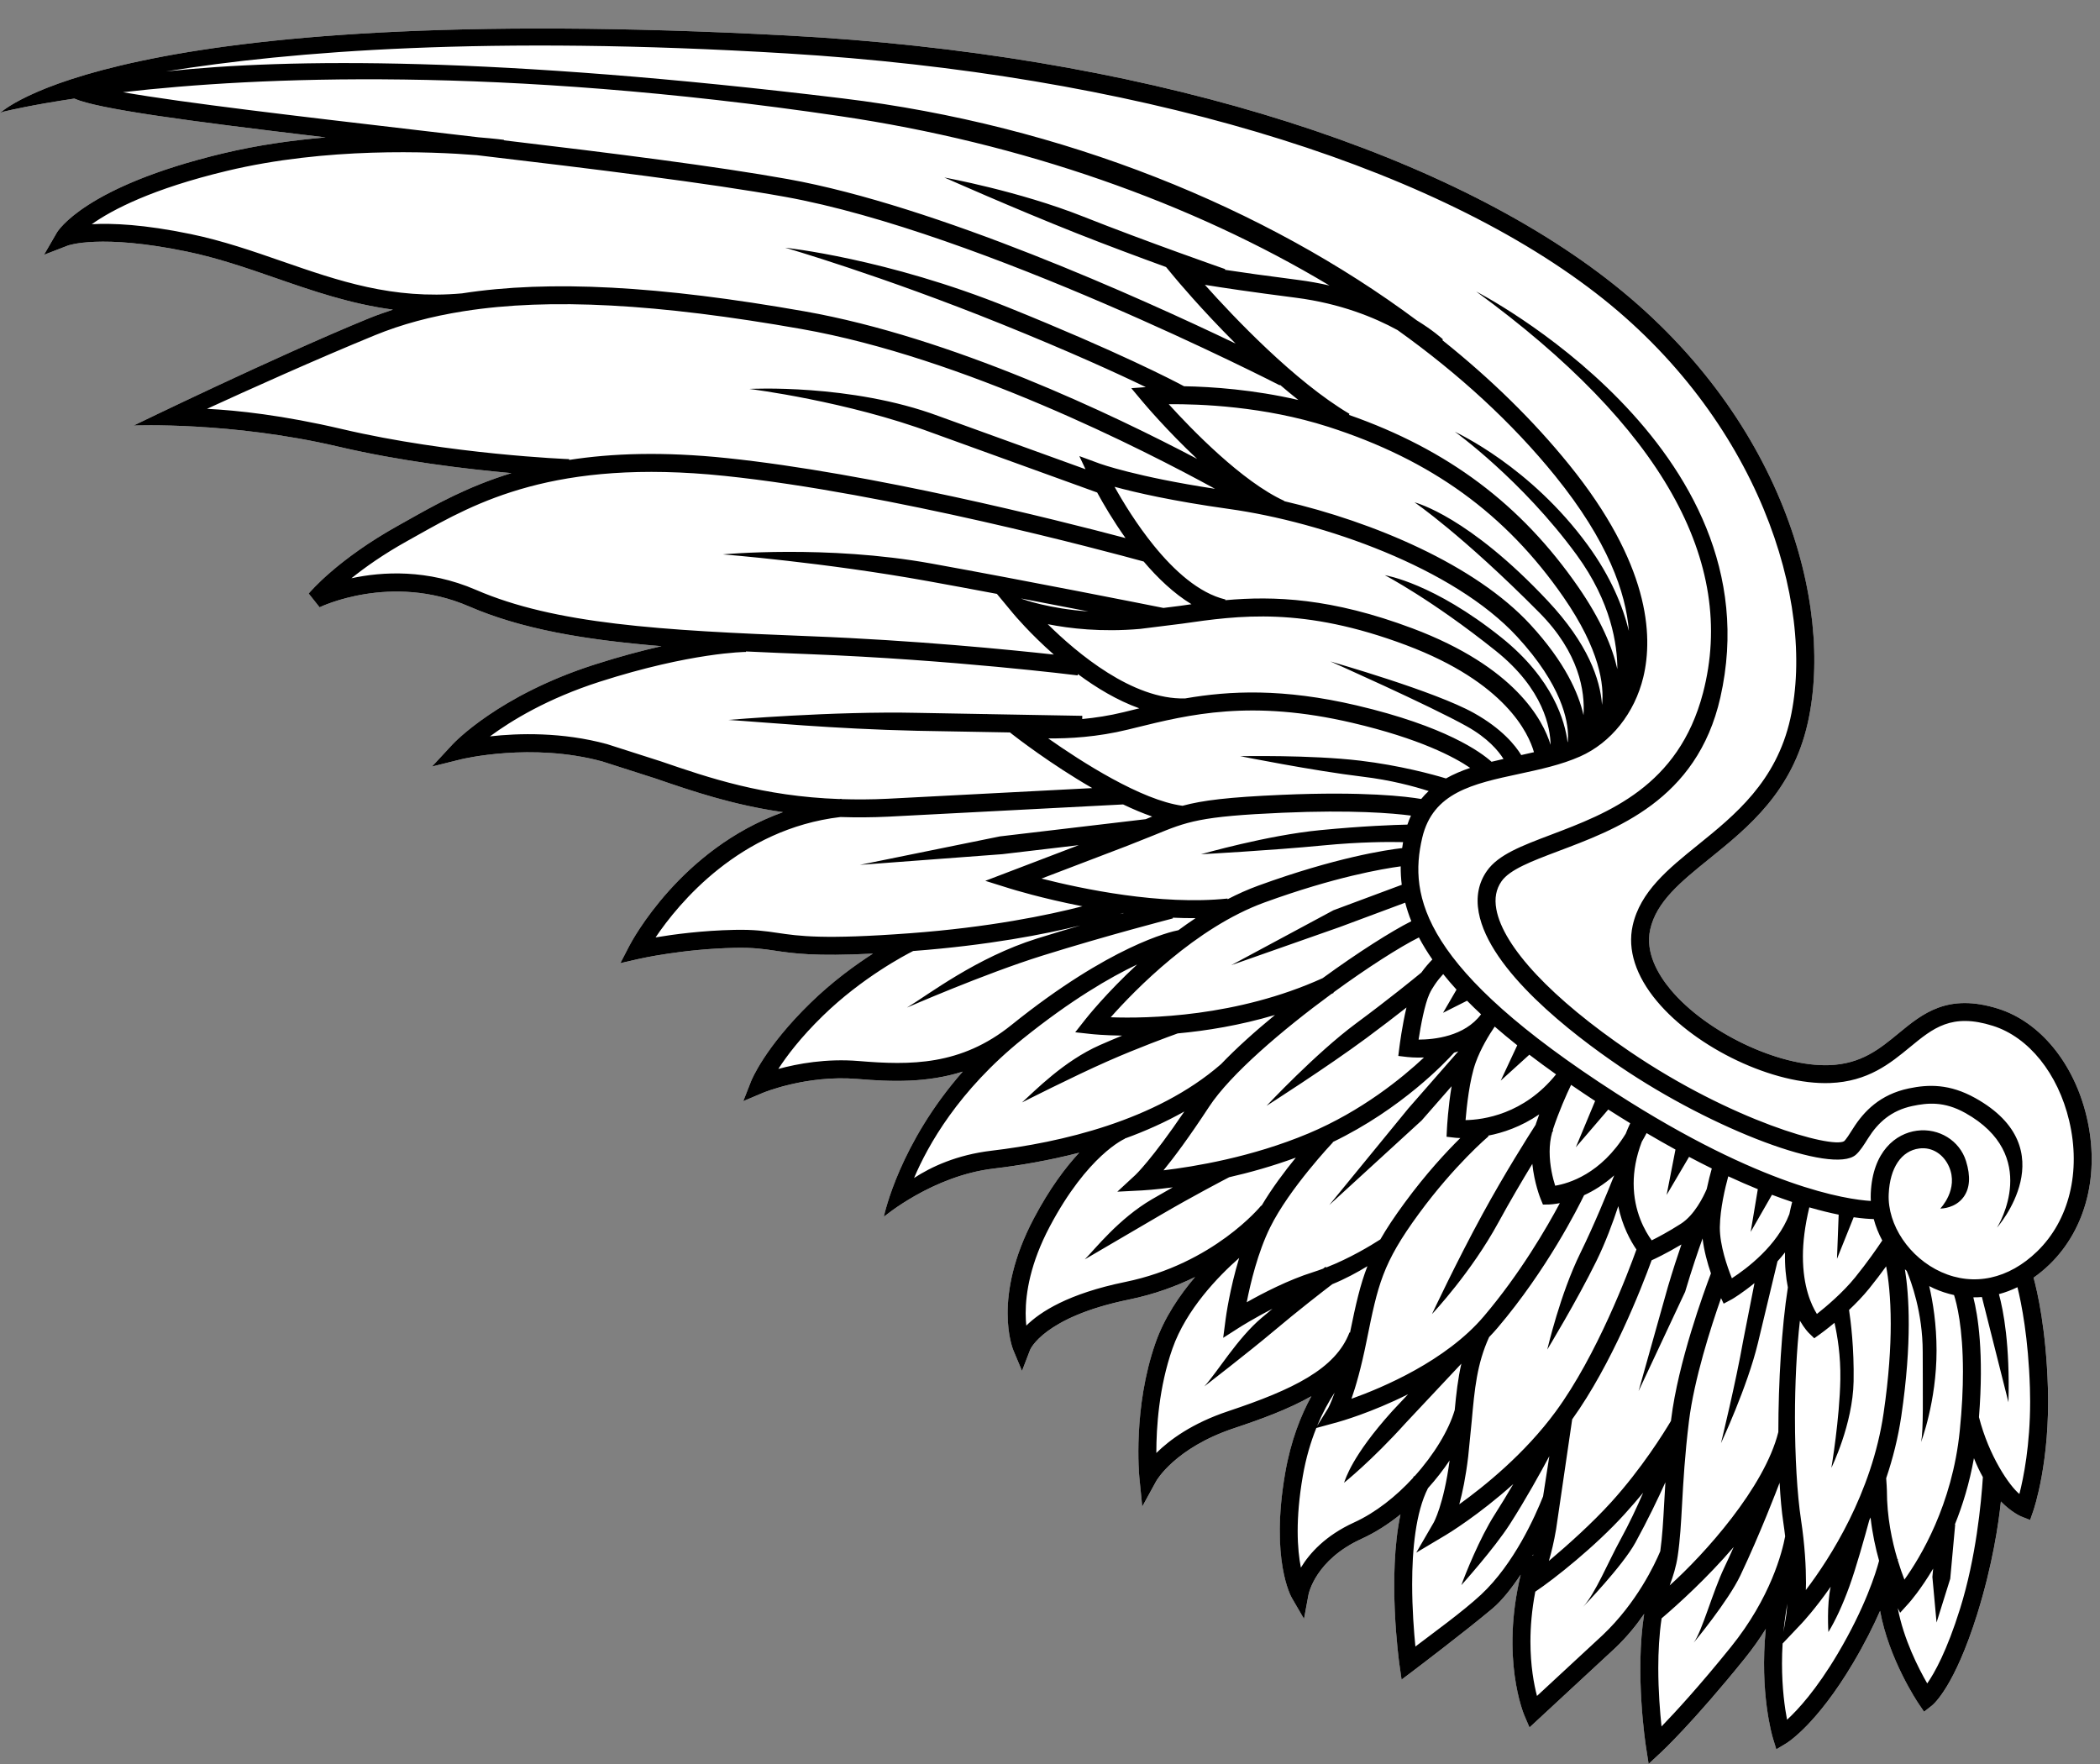<?xml version="1.0" encoding="UTF-8"?><svg xmlns="http://www.w3.org/2000/svg" xmlns:xlink="http://www.w3.org/1999/xlink" height="142.3" preserveAspectRatio="xMidYMid meet" version="1.0" viewBox="0.0 -2.3 169.4 142.3" width="169.4" zoomAndPan="magnify"><rect x="0.0" y="-2.3" width="169.4" height="142.3" fill="#808080" stroke="none"/><g><g><g id="change1_1"><path d="M168.323,87.782c-1.019-4.308-3.751-7.645-7.131-8.71c-4.074-1.285-6.095,0.379-8.052,1.989 c-1.536,1.265-2.989,2.46-5.573,2.56c-4.056,0.154-9.919-2.633-12.802-6.088 c-0.983-1.176-2.066-2.972-1.653-4.847c0.5-2.259,2.478-3.856,4.769-5.708c3.144-2.54,6.707-5.418,7.948-10.984 c2.133-9.574-2.037-24.862-16.237-35.809C115.633,9.419,91.577,2.057,63.561,0.566C9.182-2.329,0,6.823,0,6.823 c0.011-0.005,0.093-0.043,0.248-0.107c0.439-0.107,2.372-0.561,5.745-1.063c1.89,0.834,9.014,1.792,20.277,3.131 c-2.679,0.225-5.515,0.624-8.307,1.294C6.851,12.741,4.665,16.325,4.579,16.476L3.55,18.253l1.924-0.744 c0.024-0.009,2.616-0.963,9.619,0.488c2.484,0.515,4.863,1.341,7.165,2.139c2.98,1.035,6.029,2.087,9.44,2.541 c-0.682,0.224-1.351,0.46-1.995,0.724c-7.435,3.046-18.923,8.626-18.923,8.626 c0.051-0.004,7.88-0.324,16.5,1.699c5.03,1.18,10.327,1.812,13.973,2.139 c-3.504,1.072-6.092,2.523-8.305,3.767l-0.791,0.443c-4.944,2.747-7.167,5.394-7.257,5.504l0.88,1.109 c0.056-0.028,5.764-2.792,12.046-0.074c4.217,1.824,9.244,2.694,15.533,3.212 c-1.568,0.355-3.38,0.834-5.431,1.493c-7.686,2.471-11.28,6.274-11.43,6.435l-1.652,1.781l2.358-0.586 c0.056-0.014,5.684-1.379,11.388,0.177l4.248,1.36c2.987,1.026,6.224,2.138,10.323,2.729 c-8.248,2.954-12.209,10.423-12.4,10.793l-0.718,1.388l1.523-0.35c0.035-0.009,3.511-0.798,7.719-0.886 c1.477-0.031,2.287,0.089,3.224,0.228c1.517,0.225,3.214,0.473,7.909,0.237 c-1.447,0.93-3.283,2.264-5.053,3.99c-3.686,3.594-4.736,6.202-4.779,6.311l-0.628,1.6l1.583-0.669 c0.035-0.014,3.517-1.462,7.614-1.121c2.753,0.23,5.62,0.325,8.508-0.592 c-5.081,5.773-6.315,11.461-6.369,11.715c0,0,3.903-3.306,8.854-3.893c2.081-0.247,4.459-0.646,6.909-1.28 c-1.095,1.173-2.372,2.864-3.654,5.287c-3.376,6.377-1.728,10.482-1.656,10.653l0.695,1.662l0.653-1.697 c0.01-0.026,1.092-2.648,7.963-4.056c2.05-0.42,3.827-1.079,5.347-1.822 c-1.256,1.473-2.481,3.279-3.191,5.304c-1.84,5.245-1.325,10.661-1.303,10.89l0.232,2.324l1.125-2.053 c0.014-0.026,1.51-2.677,6.281-4.268c2.193-0.731,4.383-1.53,6.238-2.582 c-0.849,1.544-1.663,3.588-2.116,6.201c-1.206,6.959,0.467,9.946,0.539,10.07l0.981,1.688l0.357-1.924 c0.021-0.115,0.565-2.832,4.289-4.532c1.103-0.503,2.157-1.182,3.134-1.968 c-1.055,4.992-0.131,11.759-0.082,12.108l0.172,1.219l0.981-0.741c0.04-0.032,4.108-3.108,6.357-4.997 c0.769-0.646,1.555-1.656,2.271-2.728c-1.62,6.731,0.221,11.179,0.307,11.379l0.403,0.944l6.906-6.399 c0.934-0.887,1.707-1.837,2.344-2.761c-0.758,4.777,0.107,10.471,0.15,10.755l0.209,1.346l0.998-0.927 c0.105-0.097,2.617-2.445,6.761-7.58c0.664-0.822,1.216-1.617,1.693-2.381c-0.509,5.148,0.522,8.644,0.579,8.829 l0.27,0.883l0.794-0.475c0.098-0.059,2.451-1.508,5.402-6.49c0.942-1.59,1.647-3.006,2.175-4.205 c0.709,3.897,2.992,7.317,3.113,7.497l0.433,0.64l0.61-0.474c0.185-0.144,1.859-1.574,3.682-7.407 c1.233-3.947,1.719-7.281,1.907-9.077c0.875,0.888,1.594,1.191,1.657,1.216l0.701,0.275l0.247-0.71 c0.057-0.161,1.369-3.993,1.185-9.963c-0.143-4.71-0.846-7.744-1.156-8.872 c0.445-0.314,0.88-0.669,1.298-1.074C168.292,96.822,169.408,92.372,168.323,87.782z" fill="#FFF"/></g><g id="change2_1"><path d="M168.323,87.782c-1.019-4.308-3.751-7.645-7.129-8.71c-4.076-1.285-6.096,0.379-8.052,1.989 c-1.537,1.265-2.99,2.46-5.574,2.56c-4.056,0.154-9.919-2.633-12.802-6.088 c-0.983-1.176-2.066-2.972-1.652-4.847c0.5-2.259,2.478-3.856,4.769-5.708c3.144-2.54,6.707-5.418,7.948-10.984 c2.134-9.574-2.037-24.862-16.237-35.809C115.633,9.419,91.577,2.057,63.561,0.566C9.182-2.329,0,6.823,0,6.823 c0.01-0.005,0.094-0.043,0.248-0.107c0.439-0.107,2.373-0.561,5.745-1.063c1.89,0.834,9.014,1.792,20.277,3.131 c-2.679,0.225-5.514,0.624-8.307,1.294C6.851,12.741,4.665,16.325,4.579,16.476L3.55,18.253l1.924-0.744 c0.025-0.009,2.616-0.963,9.619,0.488c2.484,0.515,4.863,1.341,7.165,2.139c2.98,1.035,6.029,2.087,9.44,2.541 c-0.682,0.224-1.352,0.46-1.996,0.724c-7.435,3.046-18.922,8.626-18.922,8.626 c0.05-0.004,7.879-0.324,16.5,1.699c5.029,1.18,10.326,1.812,13.973,2.139 c-3.504,1.072-6.093,2.523-8.305,3.767l-0.791,0.443c-4.944,2.747-7.166,5.394-7.257,5.504l0.88,1.109 c0.057-0.028,5.764-2.792,12.046-0.074c4.217,1.824,9.244,2.694,15.533,3.212 c-1.569,0.355-3.381,0.834-5.431,1.493c-7.686,2.471-11.28,6.274-11.43,6.435l-1.652,1.781l2.357-0.586 c0.056-0.014,5.684-1.379,11.388,0.177l4.247,1.36c2.987,1.026,6.224,2.138,10.324,2.729 c-8.248,2.954-12.21,10.423-12.401,10.793l-0.719,1.388l1.523-0.35c0.035-0.009,3.511-0.798,7.719-0.886 c1.477-0.031,2.287,0.089,3.224,0.228c1.516,0.225,3.214,0.473,7.909,0.237 c-1.447,0.93-3.283,2.264-5.053,3.99c-3.686,3.594-4.736,6.202-4.779,6.311l-0.628,1.6l1.583-0.669 c0.035-0.014,3.517-1.462,7.614-1.121c2.753,0.23,5.62,0.325,8.508-0.592 c-5.081,5.773-6.315,11.461-6.368,11.715c0,0,3.903-3.306,8.854-3.893c2.08-0.247,4.458-0.646,6.909-1.28 c-1.096,1.173-2.373,2.864-3.655,5.287c-3.375,6.377-1.728,10.482-1.655,10.653l0.695,1.662l0.652-1.697 c0.01-0.026,1.092-2.648,7.963-4.056c2.05-0.42,3.827-1.079,5.347-1.822 c-1.256,1.473-2.481,3.279-3.19,5.304c-1.841,5.245-1.326,10.661-1.304,10.89l0.232,2.324l1.125-2.053 c0.014-0.026,1.51-2.677,6.281-4.268c2.193-0.731,4.383-1.53,6.238-2.582 c-0.849,1.544-1.663,3.588-2.116,6.201c-1.206,6.959,0.467,9.946,0.539,10.07l0.981,1.688l0.357-1.924 c0.021-0.115,0.565-2.832,4.289-4.532c1.103-0.503,2.158-1.182,3.135-1.968 c-1.056,4.992-0.132,11.759-0.083,12.108l0.172,1.219l0.981-0.741c0.041-0.032,4.108-3.108,6.357-4.997 c0.769-0.646,1.556-1.656,2.271-2.728c-1.62,6.731,0.221,11.179,0.307,11.379l0.404,0.944l6.906-6.399 c0.935-0.887,1.708-1.837,2.344-2.761c-0.758,4.777,0.106,10.471,0.15,10.755l0.209,1.346l0.998-0.927 c0.105-0.097,2.617-2.445,6.76-7.58c0.664-0.822,1.216-1.617,1.693-2.381c-0.509,5.148,0.522,8.644,0.579,8.829 l0.271,0.883l0.793-0.475c0.098-0.059,2.451-1.508,5.403-6.49c0.942-1.59,1.647-3.006,2.174-4.205 c0.709,3.897,2.992,7.317,3.114,7.497l0.433,0.64l0.609-0.474c0.185-0.144,1.859-1.574,3.683-7.407 c1.232-3.947,1.719-7.281,1.907-9.077c0.875,0.888,1.595,1.191,1.657,1.216l0.701,0.275l0.247-0.71 c0.057-0.161,1.369-3.993,1.186-9.963c-0.144-4.71-0.846-7.744-1.156-8.872 c0.446-0.314,0.88-0.669,1.298-1.074C168.292,96.822,169.408,92.372,168.323,87.782z M9.92,5.138 c10.791-1.238,30.347-2.131,57.831,1.928c14.687,2.168,28.363,6.985,39.496,13.666 c-0.8-0.182-1.647-0.338-2.549-0.454c-2.587-0.331-4.493-0.601-5.887-0.813l0.02-0.057 c-0.062-0.021-6.283-2.188-11.452-4.238c-5.214-2.068-11.16-3.141-11.207-3.155c0,0,5.523,2.458,10.672,4.5 c2.422,0.96,5.07,1.945,7.217,2.726l0.675,0.815c0.153,0.185,2.159,2.592,4.938,5.36 C92.019,21.746,75.53,14.301,63.555,12.148c-5.728-1.03-14.121-2.088-22.91-3.13l0.005-0.039 c-0.029-0.003-0.773-0.1-2.042-0.203c-1.78-0.209-3.568-0.418-5.348-0.626 C24.163,7.087,14.845,6,9.92,5.138z M127.182,42.458c2.8,3.832,3.286,7.265,3.283,9.218 c-0.396-1.759-1.31-3.963-3.159-6.635c-4.6-6.645-10.502-11.074-18.491-13.873l0.047-0.081 c-4.432-2.62-9.354-7.821-11.668-10.411c1.425,0.233,3.715,0.576,7.32,1.038 c3.623,0.464,6.38,1.605,8.219,2.612c4.961,3.544,9.265,7.496,12.723,11.771 c4.246,5.25,5.703,9.407,5.941,12.499c-0.485-1.973-1.448-4.366-3.33-6.941 c-4.621-6.323-10.494-9.008-10.713-9.131C117.355,32.523,122.757,36.403,127.182,42.458z M124.18,47.124 c3.217,3.246,3.683,6.352,3.557,8.265c-0.397-1.766-1.494-4.275-4.29-7.309 c-4.455-4.833-12.7-8.288-19.86-9.954l0.01-0.022c-3.403-1.556-7.47-5.759-9.318-7.798 c2.481-0.024,7.691,0.161,12.865,1.821c8.301,2.664,14.331,7.029,18.974,13.736 c2.936,4.242,3.295,7.095,3.113,8.698c-0.148-2.06-1.135-4.93-4.372-8.384 c-6.384-6.81-10.597-7.907-10.758-7.958C114.1,38.219,117.925,40.815,124.18,47.124z M120.654,50.198 c3.904,3.123,4.402,6.256,4.427,7.583c-0.612-1.997-2.863-6.28-11.134-9.39 c-6.531-2.456-11.186-2.63-15.108-2.275l0.014-0.057c-2.144-0.511-4.139-2.335-5.759-4.327l0.001-0.005 c0,0-0.007-0.003-0.008-0.003c-1.38-1.699-2.489-3.518-3.178-4.755c1.688,0.459,4.677,1.151,9.219,1.785 c7.602,1.06,18.121,4.737,23.255,10.307c3.622,3.928,4.107,6.795,4.107,8.049c0,0.19-0.011,0.334-0.024,0.448 c-0.005,0.002-0.01,0.004-0.016,0.006c-0.202-1.636-1.144-5.083-5.343-8.443 c-5.487-4.389-9.285-4.997-9.402-5.025C111.704,44.096,115.473,46.054,120.654,50.198z M118.312,56.285 c1.691,0.943,2.553,1.971,2.971,2.638c-0.323,0.072-0.646,0.147-0.966,0.226 c-0.861-0.777-3.711-2.864-10.889-4.547c-5.925-1.389-10.229-1.188-13.836-0.56v-0.001 c-4.228,0.117-8.711-3.654-11.074-5.99c1.757,0.349,4.331,0.653,7.45,0.381l3.388-0.423 c4.565-0.657,9.74-1.402,18.082,1.736c8.001,3.009,9.874,7.121,10.302,8.632 c-0.343,0.08-0.684,0.158-1.027,0.232c-0.475-0.779-1.558-2.131-3.822-3.394 c-3.153-1.759-11.343-4.08-11.572-4.159C107.319,51.057,115.271,54.587,118.312,56.285z M109.9,60.35 c2.276,0.271,4.165,0.782,5.346,1.161c-0.212,0.199-0.415,0.408-0.602,0.64 c-1.175-0.2-4.592-0.624-11.244-0.334c-4.317,0.188-6.39,0.442-8.01,0.883 c-3.316-0.441-8.155-3.551-10.835-5.436c1.655,0.019,3.949-0.102,6.437-0.712l0.561-0.138 c4.398-1.085,9.384-2.315,17.544-0.403c5.431,1.273,8.221,2.761,9.497,3.632 c-0.688,0.233-1.344,0.508-1.951,0.851c-1.062-0.323-3.72-1.051-6.928-1.435 c-4.011-0.478-9.63-0.358-9.674-0.361C100.041,58.697,105.927,59.875,109.9,60.35z M115.748,77.114 c0.22-0.322,0.457-0.606,0.67-0.838c0.333,0.416,0.69,0.834,1.074,1.255l-1.087,1.869l1.938-0.975 c0.358,0.363,0.733,0.728,1.129,1.096c-1.326,1.792-3.802,2.039-5.04,2.041c0.173-1.127,0.489-2.833,0.869-3.672 c0.119-0.263,0.269-0.513,0.429-0.747c0.013-0.011,0.024-0.019,0.025-0.021L115.748,77.114z M123.366,82.779 c0.682,0.521,1.401,1.05,2.156,1.586c-2.604,3.235-5.894,3.667-7.301,3.691c0.092-1.113,0.321-3.244,0.808-4.617 c0.412-1.156,1.082-2.248,1.544-2.928c0.571,0.497,1.178,1,1.818,1.509l-1.331,2.85L123.366,82.779z M129.732,87.201c0.605,0.387,1.192,0.753,1.772,1.108c-0.135,0.285-0.254,0.565-0.362,0.842 c-2.003,3.259-4.617,4.019-5.692,4.196c-0.183-0.584-0.446-1.597-0.446-2.741c0-0.519,0.061-1.054,0.206-1.573 c0.052-0.081,0.085-0.132,0.087-0.136l-0.042-0.027c0.007-0.021,0.011-0.043,0.018-0.065 c0.498-1.493,1.077-2.79,1.462-3.593c0.623,0.428,1.269,0.862,1.938,1.301l-1.556,3.735L129.732,87.201z M136.251,91.02c0.63,0.333,1.245,0.648,1.835,0.938c-0.117,0.411-0.27,0.992-0.412,1.661 c-0.26,0.608-0.984,2.097-2.087,2.8c-1,0.64-1.842,1.083-2.35,1.336 c-0.515-0.707-1.455-2.307-1.455-4.587c0-0.998,0.183-2.127,0.657-3.369c0.133-0.219,0.259-0.457,0.385-0.696 c0.803,0.474,1.58,0.915,2.33,1.328l-0.713,3.661L136.251,91.02z M142.939,94.079 c0.572,0.216,1.114,0.409,1.628,0.581c-0.082,0.332-0.164,0.664-0.226,0.978c-0.967,2.546-3.436,4.397-4.636,5.176 c-0.38-0.95-0.972-2.648-0.972-4.08c0-0.032,0.001-0.065,0.002-0.097c0.027-1.438,0.417-3.09,0.678-4.048 c0.838,0.388,1.634,0.733,2.384,1.039l-0.576,3.447L142.939,94.079z M138.831,102.417l0.211,0.444l0.667-0.356 c0.079-0.043,0.844-0.504,1.819-1.3l-0.913,4.649c-0.587,3.347-1.779,8.228-1.789,8.262 c0,0,2.124-4.52,2.983-8.091l1.576-6.576c0.207-0.229,0.409-0.472,0.607-0.723 c-0.024,1.089,0.069,2.029,0.23,2.827c-0.502,3.191-0.766,7.643-0.769,11.662 c-1.109,4.476-5.986,9.884-8.764,12.375c0.28-0.737,0.524-1.54,0.647-2.374c0.193-1.303,0.267-2.642,0.352-4.192 c0.102-1.837,0.217-3.919,0.554-6.674C136.662,108.948,138.006,104.766,138.831,102.417z M143.551,117.255 l-0.015-0.006c0.004-0.009,0.009-0.018,0.014-0.027C143.55,117.233,143.55,117.245,143.551,117.255z M135.934,101.905c0.537-1.81,1.057-3.327,1.408-4.303c0.114,0.995,0.395,2.001,0.674,2.818 c-0.561,1.48-2.646,7.183-3.207,11.754c-0.007,0.051-0.011,0.097-0.018,0.146 c-0.566,0.953-2.359,3.841-4.818,6.553c-1.55,1.71-3.498,3.45-5.029,4.743 c0.205-0.7,0.405-1.525,0.581-2.552l1.298-8.87c3.198-4.457,5.583-10.566,6.409-12.832l0.103-0.046 c0.048-0.022,1.005-0.456,2.301-1.228c-0.315,0.918-0.696,2.079-1.089,3.407l-2.366,8.417L135.934,101.905z M132.006,98.496c-0.656,1.827-3.183,8.53-6.511,13.068c-2.505,3.415-5.774,6.043-7.779,7.483 c0.257-0.938,0.522-2.2,0.718-3.852l0.284-2.856c0.231-2.574,0.418-4.619,1.403-6.778 c0.233-0.241,0.46-0.486,0.676-0.741c4-4.708,6.518-9.74,6.985-10.706c0.757-0.345,1.594-0.855,2.429-1.598 c-0.544,1.374-1.615,3.994-2.734,6.273c-1.634,3.329-2.618,7.622-2.666,7.777c0,0,2.383-3.917,3.964-7.14 c0.735-1.495,1.33-3.107,1.765-4.43C130.864,96.605,131.535,97.809,132.006,98.496z M107.51,89.827 c5.559-2.681,9.13-6.48,9.786-7.21c0.113-0.033,0.227-0.069,0.341-0.109l-4.031,4.606l-6.377,7.791l7.455-6.826 l2.413-2.758c-0.283,1.687-0.369,3.299-0.374,3.398l-0.035,0.678l0.674,0.078 c0.035,0.004,0.189,0.02,0.436,0.028c-1.105,1.09-2.761,2.863-4.507,5.246 c-0.816,1.112-1.44,2.05-1.941,2.929c-0.767,0.494-2.461,1.522-4.374,2.268l-0.044-0.06 c-0.004,0.003-0.078,0.059-0.2,0.152c-0.265,0.099-0.533,0.194-0.804,0.28 c-2,0.628-4.055,1.693-5.359,2.431c0.305-1.559,0.9-4.035,1.885-6.032 c1.558-3.16,5.038-6.835,5.074-6.873L107.51,89.827z M114.457,95.603c2.89-3.941,5.595-6.224,5.621-6.246 l-0.039-0.047c1.198-0.231,2.666-0.718,4.125-1.718c-0.089,0.246-0.178,0.496-0.265,0.755 c-0.009,0.028-0.015,0.055-0.023,0.083c-0.615,0.957-2.497,3.929-4.28,7.199 c-2.098,3.843-4.083,8.075-4.083,8.075c0.127-0.136,3.163-3.369,5.353-7.383c0.958-1.756,1.944-3.424,2.742-4.734 c0.16,1.551,0.637,2.744,0.669,2.824l0.188,0.459l0.496-0.008c0.05-0.002,0.373-0.014,0.867-0.109 c-1.052,1.97-3.203,5.683-6.133,9.132c-3.054,3.595-8.166,5.754-10.677,6.65 c0.341-0.966,0.772-2.444,1.224-4.683C111.156,101.331,111.498,99.638,114.457,95.603z M114.655,76.154 c-0.573,0.473-2.578,2.11-5.28,4.111c-3.236,2.398-7.173,6.608-7.208,6.639c0,0,4.872-3.108,8.07-5.477 c1.241-0.919,2.335-1.762,3.218-2.455c-0.352,1.472-0.557,3.09-0.569,3.186l-0.09,0.721l0.722,0.086 c0.067,0.009,0.594,0.066,1.351,0.039c-1.756,1.643-5.026,4.323-9.319,6.126 c-4.573,1.92-9.226,2.681-11.694,2.976c0.823-1.008,2.042-2.63,3.674-5.123 c1.723-2.631,5.925-6.21,9.877-9.109c0.059-0.027,0.116-0.051,0.175-0.079l-0.018-0.038 c2.745-2.004,5.346-3.664,6.894-4.437c0.311,0.59,0.672,1.182,1.086,1.778 C115.277,75.371,114.959,75.73,114.655,76.154z M106.694,76.605c-6.915,3.137-14.133,3.264-17.096,3.155 c1.964-2.213,6.856-7.245,12.408-9.263c5.642-2.052,9.516-2.714,10.984-2.911 c-0.005,0.498,0.023,0.994,0.085,1.488l-5.509,2.052l-8.248,4.432l8.748-3.074l5.287-1.969 c0.129,0.498,0.293,0.997,0.494,1.496C112.248,72.814,109.547,74.526,106.694,76.605z M84.015,68.572 c2.451-0.936,6.925-2.645,6.925-2.645l2.158-0.859c2.684-1.104,3.688-1.516,10.365-1.807 c5.608-0.244,8.873,0.036,10.356,0.23c-0.105,0.23-0.202,0.471-0.287,0.727 c-1.022,0.021-3.616,0.114-7.026,0.446c-4.329,0.421-9.498,1.916-9.627,1.944c0,0,5.62-0.3,9.864-0.712 c2.983-0.29,5.312-0.29,6.438-0.265c-0.029,0.161-0.051,0.321-0.073,0.481 c-1.291,0.148-5.366,0.76-11.594,3.025c-0.85,0.308-1.681,0.683-2.489,1.101l-0.006-0.056 C93.63,70.749,87.242,69.394,84.015,68.572z M90.639,71.356c-0.105,0.029-0.21,0.058-0.318,0.088 c0.115-0.039,0.209-0.071,0.274-0.094C90.609,71.352,90.624,71.355,90.639,71.356z M82.532,46.041l-0.174-0.065 c1.945,0.37,3.805,0.729,5.441,1.047C84.598,46.798,82.56,46.051,82.532,46.041z M22.73,18.77 c-2.344-0.814-4.768-1.654-7.344-2.188c-3.792-0.786-6.328-0.885-7.985-0.796 c1.652-1.169,4.872-2.857,10.9-4.301c8.01-1.919,16.41-1.57,20.152-1.27 c9.49,1.118,18.718,2.256,24.845,3.357c15.8,2.841,39.698,15.087,39.937,15.21l0.019-0.038 c0.488,0.418,0.983,0.828,1.482,1.223c-3.612-0.839-6.969-1.07-9.224-1.11 c-0.891-0.477-5.321-2.783-14.186-6.361c-9.812-3.961-17.991-4.814-17.991-4.814 c0.057,0.01,7.797,2.259,17.448,6.155c5.539,2.236,9.367,3.99,11.644,5.09l-1.169,0.087l0.906,1.081 c0.134,0.161,1.969,2.338,4.403,4.621c-6.769-3.564-19.812-9.81-31.659-11.9 c-11.706-2.065-20.59-2.548-27.644-1.45C31.672,21.871,27.329,20.365,22.73,18.77z M27.609,32.316 c-4.787-1.123-8.479-1.516-10.91-1.638c3.284-1.506,8.751-3.973,13.55-5.939 c2.146-0.879,4.52-1.518,7.157-1.935c0.017-0.002,0.032-0.002,0.049-0.003v-0.004 c6.887-1.08,15.625-0.6,27.201,1.443c13.059,2.304,27.651,9.768,33.355,12.89 c-6.353-0.966-9.262-2.019-9.292-2.03l-1.652-0.608l0.496,1.058l-11.86-4.292 c-7.076-2.63-15.26-2.185-15.26-2.185c0.072,0.004,7.897,0.991,14.756,3.541l13.305,4.814 c0.513,0.944,1.295,2.279,2.288,3.676c-5.627-1.489-20.495-5.234-32.173-6.453 c-5.135-0.535-9.277-0.385-12.707,0.15l0.002-0.063C45.819,34.735,36.296,34.355,27.609,32.316z M38.4,45.285 c-3.926-1.697-7.574-1.472-10.052-0.939c1.098-0.881,2.575-1.934,4.51-3.009l0.796-0.446 c4.681-2.629,11.091-6.231,24.815-4.801c13.3,1.387,30.819,6.091,33.788,6.906 c1.13,1.333,2.432,2.578,3.857,3.444c-0.325,0.045-0.646,0.091-0.964,0.137l-1.299,0.163 c-1.415-0.283-10.922-2.172-18.724-3.583c-8.437-1.525-16.818-0.737-16.818-0.737 c0.08,0.006,8.2,0.648,16.561,2.16c1.797,0.325,3.687,0.675,5.546,1.026l1.303,1.572 c0.12,0.145,1.377,1.64,3.289,3.324c-3.559-0.392-11.216-1.153-19.656-1.48 C53.204,48.552,44.765,48.038,38.4,45.285z M53.307,59.115l-4.336-1.388c-3.624-0.988-7.142-0.884-9.448-0.627 c1.74-1.28,4.639-3.052,8.846-4.405c7.373-2.369,11.76-2.406,11.804-2.406V50.25 c1.636,0.078,3.336,0.149,5.125,0.219c11.495,0.445,21.535,1.7,21.635,1.713l0.014-0.108 c1.48,1.1,3.176,2.128,4.959,2.764c-0.233,0.057-0.467,0.114-0.698,0.171l-0.56,0.138 c-1.17,0.287-2.306,0.457-3.347,0.555l0.003-0.259l-7.651-0.137l-0.09-0.013l0.015,0.011l-5.556-0.1 c-6.82-0.153-15.266,0.57-15.266,0.57c2.72,0.17,8.395,0.724,15.233,0.876l7.481,0.134l0.225,0.177 c0.2,0.158,3.05,2.373,6.415,4.312l-16.492,0.859c-1.324,0.065-2.563,0.068-3.744,0.03l-0.003-0.027 c-0.055,0.006-0.108,0.016-0.164,0.022C61.54,61.936,57.204,60.453,53.307,59.115z M62.72,72.953 c-0.962-0.143-1.869-0.277-3.467-0.244c-2.619,0.055-4.912,0.362-6.37,0.608c1.841-2.731,6.77-8.752,14.909-9.71 c1.228,0.04,2.517,0.037,3.897-0.031l18.909-0.985c0.79,0.378,1.579,0.712,2.343,0.977 c-0.128,0.052-0.257,0.105-0.394,0.161l-0.13,0.052L80.656,65.17l-11.293,2.296l11.485-0.862l6.176-0.729 l-7.543,2.879l1.991,0.622c0.196,0.061,2.565,0.793,5.843,1.431c-2.784,0.718-7.516,1.699-13.908,2.175 C66.426,73.502,64.457,73.21,62.72,72.953z M69.273,83.29c-2.628-0.219-4.963,0.222-6.487,0.637 c0.67-1.037,1.789-2.527,3.587-4.28c3.167-3.088,6.656-4.915,7.29-5.233c6.073-0.461,10.622-1.352,13.487-2.062 c-1.127,0.33-2.31,0.685-3.496,1.055c-4.902,1.534-8.805,4.56-10.493,5.572c0,0,6.2-2.713,10.924-4.191 c5.237-1.638,10.479-2.99,10.532-3.004l-0.015-0.058c0.613,0.029,1.228,0.041,1.841,0.038 c-0.474,0.316-0.936,0.639-1.384,0.971c-0.631,0.122-5.496,1.234-13.461,7.641c-0.001,0-0.001,0.001-0.001,0.001 h-0.001C77.513,83.675,73.436,83.636,69.273,83.29z M79.977,90.524c-2.802,0.333-4.866,1.302-6.243,2.201 c1.114-2.632,3.583-7.053,8.77-11.225c3.899-3.136,7.027-4.952,9.227-5.999c-2.482,2.296-4.063,4.282-4.19,4.445 l-0.807,1.024l1.295,0.143c0.12,0.013,1.032,0.107,2.491,0.127c-0.58,0.239-1.185,0.494-1.794,0.762 c-2.919,1.289-5.232,3.681-6.284,4.629c0,0,4.128-2.097,6.869-3.306c2.508-1.107,4.973-2.006,5.692-2.264 c2.311-0.212,5.019-0.648,7.846-1.487c-1.61,1.323-3.126,2.684-4.365,3.979l-0.001-0.001 C93.223,88.125,85.516,89.868,79.977,90.524z M90.765,101.112c-4.591,0.941-6.852,2.409-7.977,3.52 c-0.03-0.292-0.051-0.623-0.051-0.997c0-1.64,0.38-4.042,1.942-6.991c3.059-5.777,6.024-7.07,6.053-7.082 l-0.006-0.016c1.645-0.595,3.27-1.317,4.812-2.188c-2.616,3.863-3.929,5.103-3.942,5.116l-1.465,1.355 l1.992-0.102c0.102-0.005,1.029-0.058,2.482-0.248c-0.544,0.305-1.11,0.629-1.677,0.96 c-2.697,1.577-4.582,4.008-5.423,4.85c0,0,2.927-1.714,6.154-3.601c2.555-1.495,5.127-2.836,5.493-3.025 c1.665-0.38,3.502-0.892,5.377-1.581c-0.898,1.101-1.94,2.486-2.768,3.887l-0.024-0.02 C101.699,94.997,97.901,99.65,90.765,101.112z M99.09,111.531c-2.945,0.981-4.748,2.329-5.812,3.376v-0.045 c0-1.988,0.203-5.25,1.298-8.373c1.111-3.165,3.695-5.827,5.385-7.316c-0.765,2.506-1.072,4.771-1.089,4.904 l-0.202,1.541l1.31-0.838c0.019-0.012,1.14-0.723,2.667-1.505c-0.286,0.236-0.576,0.478-0.869,0.725 c-1.966,1.659-3.591,4.406-4.628,5.536c0,0,3.641-2.812,5.561-4.432c2.034-1.715,4.002-3.233,4.758-3.811 c1.047-0.428,2.022-0.957,2.837-1.454c-0.583,1.49-0.942,3.086-1.405,5.358l-0.042-0.016 C107.741,108.13,104.293,109.796,99.09,111.531z M107.662,110.035c-0.328,0.934-0.541,1.289-0.545,1.296 l-0.869,1.397C106.693,111.647,107.187,110.757,107.662,110.035z M109.233,120.51 c-2.324,1.061-3.594,2.491-4.295,3.645c-0.143-0.732-0.259-1.704-0.259-2.951c0-1.215,0.111-2.688,0.414-4.434 c0.258-1.491,0.648-2.775,1.091-3.879l1.733-0.474c0.188-0.052,2.704-0.762,5.668-2.248l-1.276,1.36 c-3.303,3.669-3.767,5.494-3.89,5.782c0,0,2.231-1.777,4.965-4.814l4.499-4.794 c-0.274,1.198-0.413,2.422-0.538,3.771l-0.007-0.002c-0.468,1.59-1.649,3.561-3.241,5.322l-0.038-0.021 c-0.028,0.05-0.054,0.103-0.082,0.154C112.624,118.397,110.984,119.71,109.233,120.51z M119.466,126.34 c-1.477,1.374-3.943,3.149-5.29,4.18c-0.116-1.164-0.262-3.016-0.262-5.033c0-2.758,0.281-5.793,1.277-7.742 c0.651-0.723,1.237-1.478,1.744-2.235c-0.478,3.582-1.28,5.005-1.289,5.02l-1.402,2.417l2.396-1.428 c0.157-0.094,2.623-1.586,5.431-4.105c-0.466,0.8-0.972,1.642-1.494,2.454c-1.207,1.882-2.393,4.857-2.695,5.701 c0,0,2.636-2.93,3.913-4.919c1.28-1.996,2.475-4.159,3.184-5.484l-0.503,3.242 C123.844,119.998,122.139,123.851,119.466,126.34z M123.684,123.083c-0.007,0.039-0.015,0.078-0.022,0.115 l-0.039-0.012C123.644,123.152,123.665,123.117,123.684,123.083z M129.288,129.593c0,0-4.063,3.765-5.304,4.914 c-0.241-0.919-0.529-2.418-0.529-4.386c0-1.188,0.107-2.541,0.392-4.027c1.52-1.013,4.847-3.656,7.198-6.249 c0.547-0.604,1.047-1.183,1.504-1.732c-0.504,1.169-1.125,2.495-1.842,3.803 c-0.993,1.812-2.008,4.311-3.001,5.399c0,0,3.171-3.272,4.22-5.184c1.003-1.831,1.827-3.554,2.417-4.863 c-0.037,0.584-0.068,1.142-0.098,1.675c-0.079,1.446-0.151,2.702-0.316,3.89 C133.488,123.885,132.037,126.985,129.288,129.593z M139.619,130.567c-2.546,3.156-4.487,5.26-5.59,6.401 c-0.121-1.147-0.261-2.851-0.261-4.716c0-1.316,0.073-2.701,0.268-4.004c1.36-1.161,3.662-3.247,5.816-5.756 c-0.247,0.555-0.503,1.116-0.766,1.669c-0.952,2.006-1.772,5.103-2.459,6.046c0,0,2.775-3.338,3.766-5.427 c1.593-3.353,2.991-7.022,3.161-7.471c0.066,1.218,0.165,2.309,0.299,3.196c0.059,0.39,0.107,0.762,0.149,1.127 C143.769,122.88,142.847,126.567,139.619,130.567z M144.179,127.064c-0.044,0.631-0.098,0.981-0.1,0.991 l-0.211,1.286C143.936,128.616,144.039,127.853,144.179,127.064z M148.239,131.106 c-1.723,2.907-3.21,4.519-4.083,5.319c-0.185-0.964-0.408-2.527-0.408-4.533c0-0.511,0.015-1.051,0.049-1.614 l1.522-1.606c0.103-0.109,1.093-1.17,2.357-2.974c-0.328,1.462-0.186,3.653-0.186,3.653 c0.579-0.946,1.147-2.177,1.686-3.658c0.541-1.487,1.251-4.025,1.616-5.372c0.033-0.07,0.066-0.14,0.099-0.211 c0.148,1.307,0.406,2.49,0.689,3.49C151.316,124.592,150.456,127.365,148.239,131.106z M145.671,125.965 c0.004-0.188,0.013-0.35,0.013-0.558c0-1.32-0.091-3.053-0.403-5.117c-0.314-2.077-0.487-5.095-0.487-8.247 c0-2.671,0.127-5.435,0.399-7.808c0.365,0.634,0.683,0.957,0.724,0.997l0.434,0.422l0.491-0.354 c0.043-0.03,0.504-0.364,1.141-0.894c0.233,1.034,0.505,2.659,0.471,4.558 c-0.056,3.178-0.715,7.121-0.724,7.142c0,0,1.732-3.506,1.794-6.978c0.048-2.677-0.233-4.88-0.367-5.759 c0.549-0.517,1.119-1.105,1.622-1.725c0.521-0.644,0.982-1.256,1.369-1.792c0.179,0.944,0.372,2.461,0.372,4.636 c0,1.894-0.147,4.284-0.578,7.218C150.993,118.173,147.616,123.404,145.671,125.965z M149.53,95.892 c0.73,0.104,1.27,0.139,1.619,0.147c0.158,0.593,0.389,1.173,0.687,1.726c-0.421,0.632-1.2,1.756-2.18,2.968 c-1.007,1.244-2.347,2.371-3.092,2.96c-0.443-0.706-1.13-2.188-1.13-4.66c0-1.108,0.152-2.425,0.517-3.939 c0.897,0.26,1.686,0.451,2.368,0.588l-0.135,3.563L149.53,95.892z M153.058,123.468 c-0.437-1.461-0.849-3.393-0.849-5.545c0-0.159-0.03-0.574-0.057-0.979c0.529-1.565,0.96-3.248,1.222-5.029 c0.874-5.951,0.624-9.751,0.289-11.826c0.049,0.044,0.095,0.089,0.145,0.132c0.355,0.843,1.291,3.357,1.291,6.527 c0,3.543,0.069,6.37-0.135,7.278c0,0,1.251-3.251,1.251-7.384c0-2.12-0.294-3.919-0.591-5.198 c0.126,0.064,0.252,0.131,0.382,0.189c0.535,0.24,1.076,0.415,1.62,0.535 c0.207,0.635,0.719,2.575,0.719,6.191c0,1.353-0.071,2.939-0.259,4.779c-0.606,5.966-3.187,10.21-4.462,11.985 c-0.164-0.418-0.354-0.958-0.541-1.574c0.007-0.038,0.013-0.064,0.015-0.074L153.058,123.468z M158.115,127.462 c-1.069,3.424-2.064,5.192-2.652,6.034c-0.694-1.199-1.906-3.557-2.376-6.072l0.19,0.37l0.702-0.776 c0.081-0.09,0.938-1.06,1.962-2.783l-0.062,0.672l0.336,3.675l1.104-3.528l0.399-4.37l-0.027-0.002 c0.622-1.537,1.177-3.33,1.54-5.356c0.226,0.573,0.468,1.081,0.721,1.528 C159.818,118.941,159.4,123.35,158.115,127.462z M162.898,118.214c-0.805-0.653-2.456-3.053-3.261-6.197 c0.409-5.178-0.087-8.231-0.455-9.665c0.231,0.003,0.462-0.006,0.692-0.024c0.576,2.274,2.141,8.489,2.141,8.489 c0.126-4.641-0.404-7.394-0.768-8.724c0.506-0.134,1.005-0.321,1.494-0.559 c0.319,1.287,0.882,4.079,1.007,8.145c0.012,0.366,0.017,0.722,0.017,1.07 C163.765,114.292,163.229,116.92,162.898,118.214z M156.599,100.314c-2.569-1.156-4.354-3.804-4.243-6.296 c0.094-2.112,1.016-3.486,2.465-3.674c1.08-0.14,1.972,0.511,2.391,1.446 c0.825,1.85-0.696,3.401-0.696,3.401c0.122,0,1.214-0.026,1.875-0.925c0.516-0.703,0.584-1.681,0.201-2.907 c-0.516-1.651-2.182-2.681-3.958-2.45c-1.702,0.221-3.573,1.662-3.725,5.044 c-0.009,0.208-0.006,0.415,0.004,0.624c-1.972-0.121-8.783-1.12-20.527-8.673 c-15.652-10.067-16.777-15.861-15.659-20.623c0.858-3.656,4.085-4.351,7.821-5.154 c1.664-0.358,3.383-0.728,4.907-1.402c2.497-1.106,4.405-3.496,5.104-6.393c0.826-3.425,0.461-9.182-5.981-17.144 c-2.878-3.558-6.323-6.931-10.231-10.049l0.054-0.058c-0.068-0.064-0.786-0.721-2.116-1.538 C102.072,14.45,85.779,7.797,67.962,5.635C40.013,2.243,23.262,2.399,13.4,3.461 c9.95-1.615,26.017-2.914,50.073-1.451c27.721,1.687,51.5,8.728,65.238,19.318 c13.089,10.091,17.809,24.917,15.707,34.348c-1.131,5.074-4.485,7.784-7.444,10.175 c-2.399,1.937-4.665,3.768-5.274,6.521c-0.427,1.938,0.247,4.043,1.955,6.086c3.185,3.814,9.451,6.778,13.968,6.606 c3.072-0.117,4.859-1.589,6.438-2.888c1.883-1.551,3.371-2.775,6.697-1.726c2.896,0.913,5.255,3.849,6.157,7.663 c0.967,4.09,0,8.027-2.586,10.535C162.028,100.881,159.21,101.487,156.599,100.314z M159.332,86.273 c-2.071-1.152-3.768-1.107-5.361-0.772c-2.307,0.484-3.619,1.845-4.487,3.223 c-0.276,0.438-0.56,0.889-0.731,1.036c-1.023,0.586-9.039-1.637-17.265-7.222 c-6.299-4.277-10.229-8.466-10.783-11.492c-0.162-0.885-0.025-1.625,0.422-2.261 c0.663-0.944,2.437-1.616,4.492-2.394c4.64-1.757,11.268-4.098,13.155-12.424 c4.604-20.313-19.69-32.748-19.69-32.748c14.911,10.88,21.064,21.774,18.291,32.382 c-1.971,7.537-7.681,9.699-12.268,11.437c-2.372,0.898-4.245,1.607-5.163,2.917 c-0.671,0.955-0.893,2.083-0.661,3.351c0.855,4.663,7.505,9.788,11.395,12.429 c7.553,5.129,17.15,8.724,19.018,7.123c0.336-0.288,0.636-0.761,1.013-1.361 c0.783-1.243,1.855-2.221,3.562-2.58c1.195-0.25,2.538-0.399,4.253,0.557c6.115,3.409,2.703,9.043,2.567,9.258 C161.089,96.731,166.717,90.384,159.332,86.273z" fill="inherit"/></g></g></g></svg>